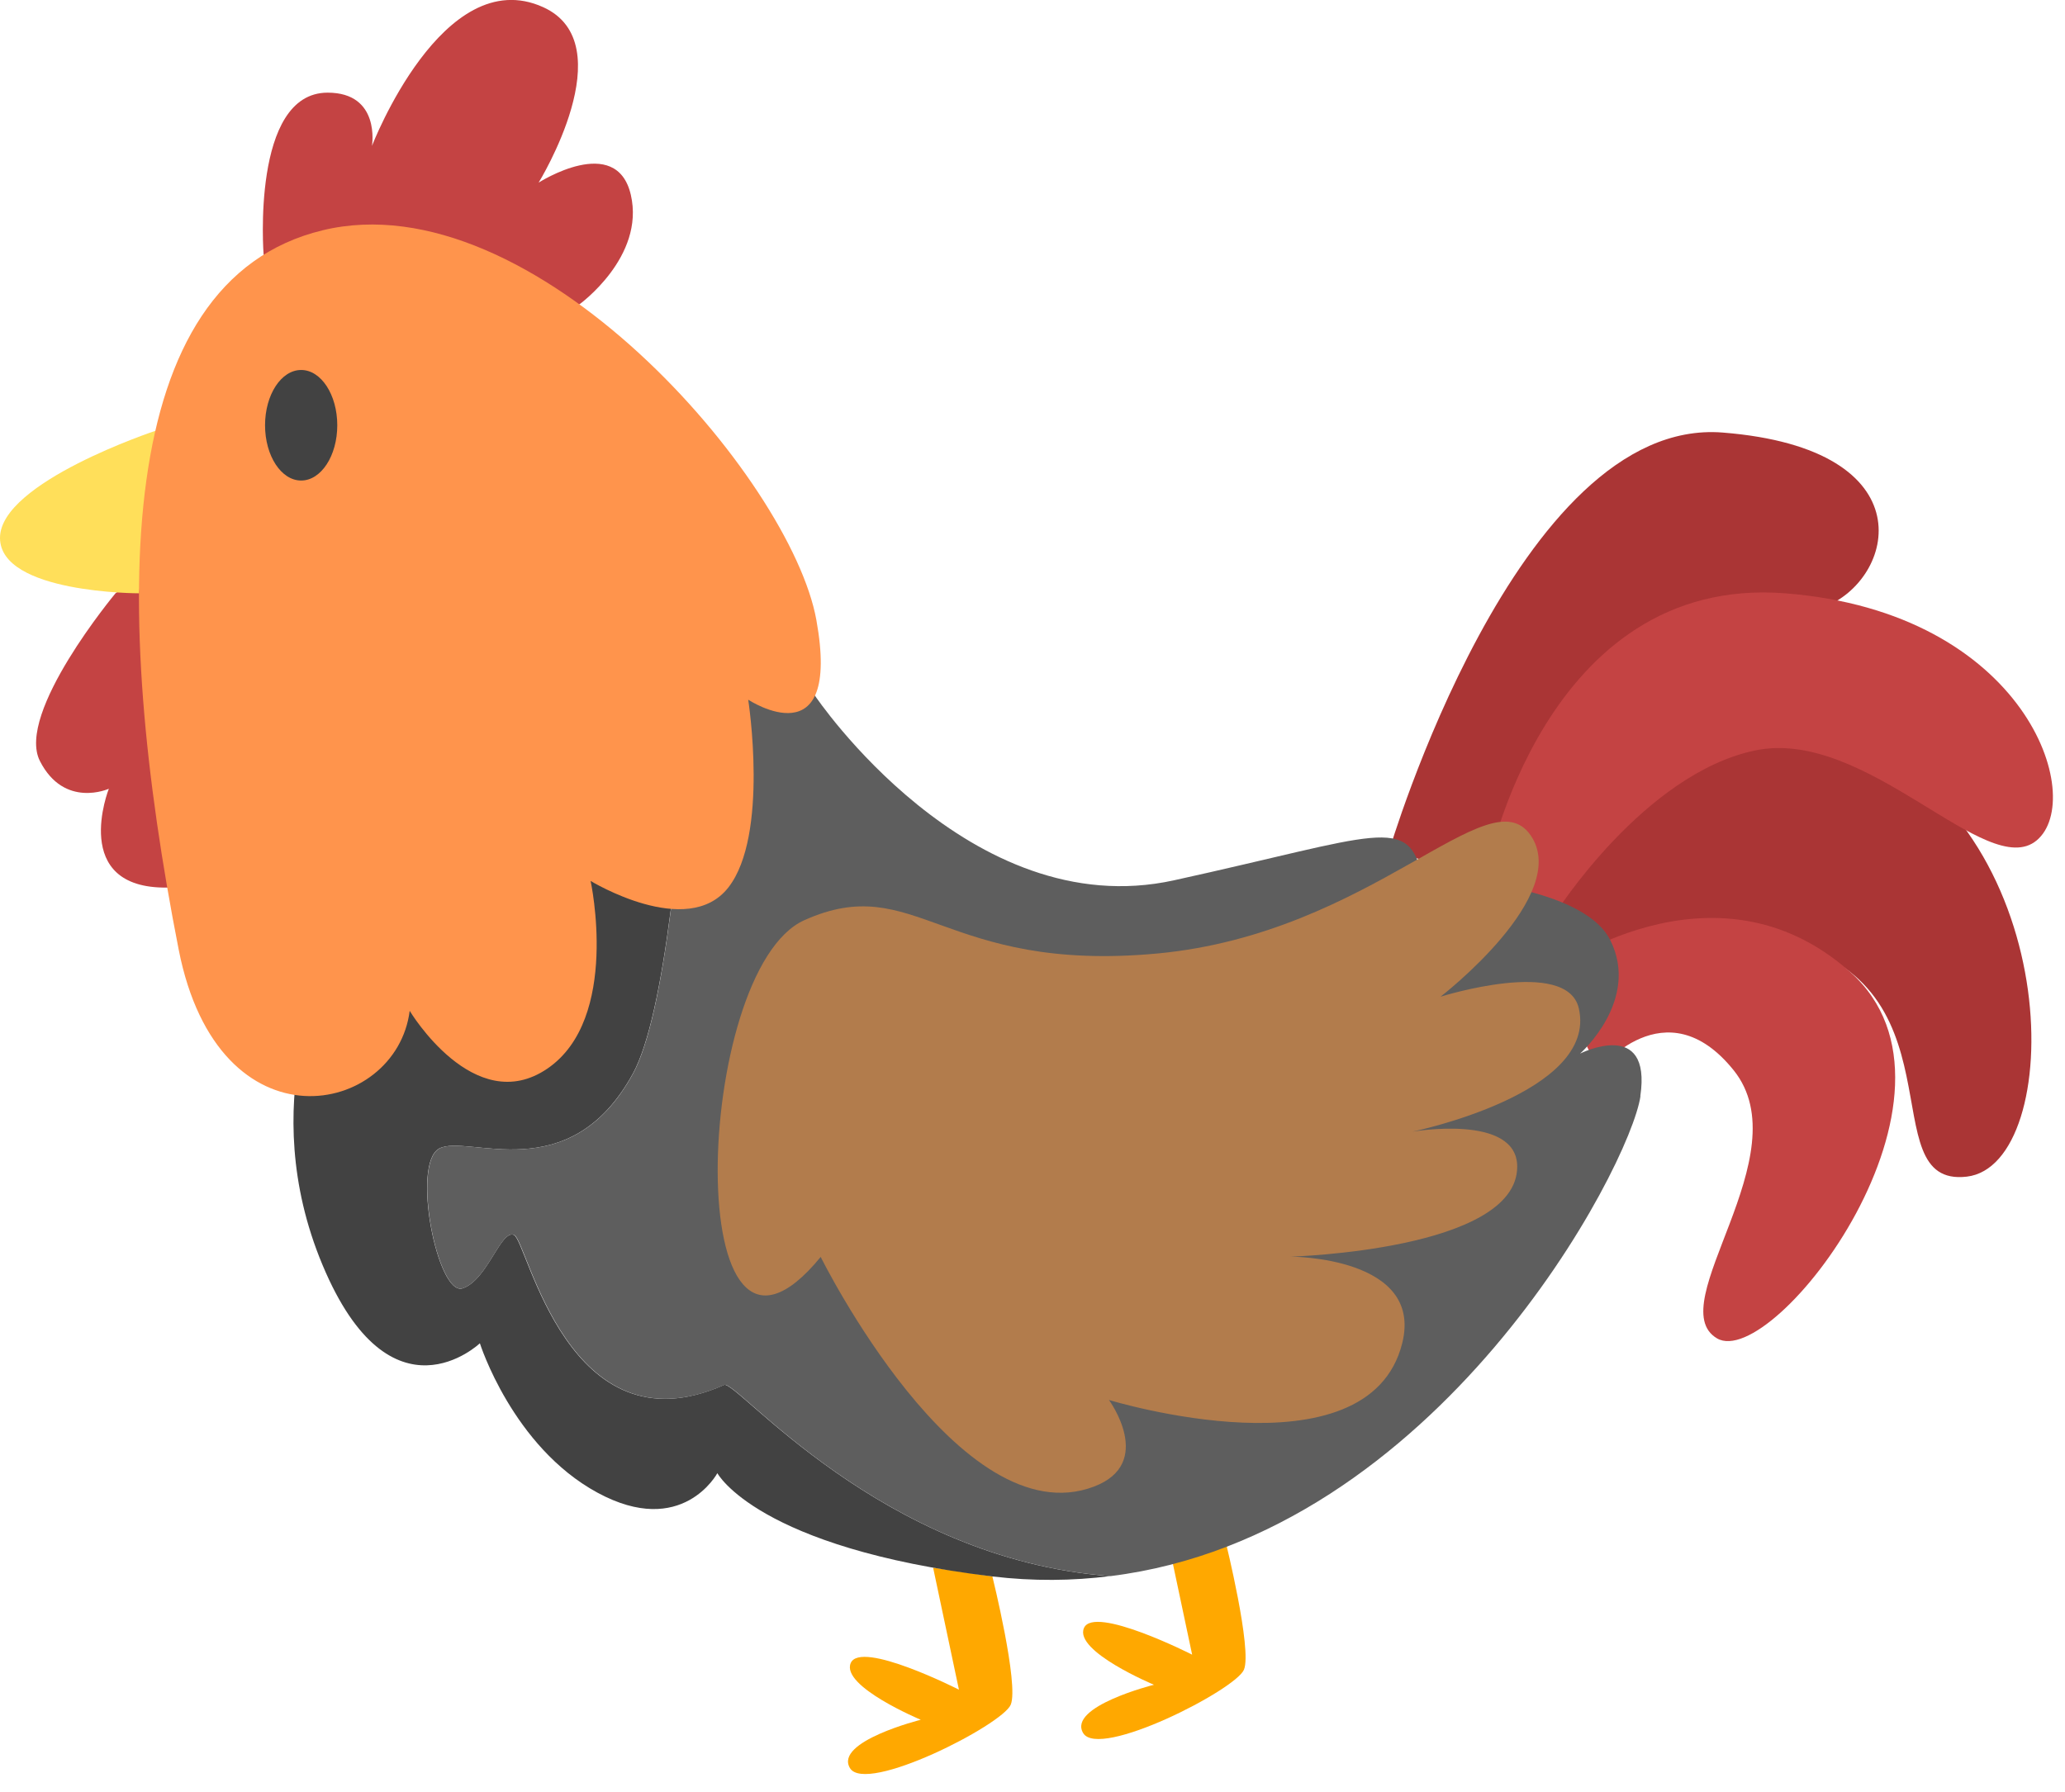 <svg width="91" height="79" viewBox="0 0 91 79" fill="none" xmlns="http://www.w3.org/2000/svg">
<g clip-path="url(#clip0_257_1661)">
<path d="M61.198 37.56C61.198 37.56 66.846 18.347 75.915 19.066C84.984 19.785 83.511 25.594 80.355 26.767L65.953 38.635L61.191 37.553L61.198 37.56Z" fill="#AA3535"/>
<path d="M65.897 40.785C65.897 40.785 72.871 28.602 81.975 32.708C91.078 36.819 91.015 51.355 86.673 51.864C82.331 52.374 86.806 42.984 78.002 41.364C69.199 39.745 68.319 45.253 68.319 45.253L65.897 40.778V40.785Z" fill="#AA3535"/>
<path d="M65.526 38.363C65.526 38.363 68.026 25.322 78.665 26.152C89.312 26.983 91.951 35.207 89.752 37.043C87.552 38.879 82.261 32.052 77.346 33.078C72.431 34.104 68.535 40.269 68.535 40.269L65.526 38.363Z" fill="#C44343"/>
<path d="M68.319 42.844C68.319 42.844 75.51 37.483 81.535 42.844C87.56 48.206 78.156 60.465 75.664 58.992C73.171 57.519 79.406 50.915 76.397 47.173C73.388 43.431 70.449 47.173 70.449 47.173L68.319 42.844Z" fill="#C44343"/>
<path d="M41.121 69.102L42.258 74.477C42.258 74.477 37.93 72.278 37.49 73.304C37.05 74.331 40.576 75.804 40.576 75.804C40.576 75.804 36.757 76.76 37.455 77.933C38.154 79.106 44.171 76.027 44.541 75.14C44.911 74.254 43.732 69.486 43.732 69.486L41.128 69.102H41.121Z" fill="#FFA800"/>
<path d="M51.397 67.559L52.535 72.934C52.535 72.934 48.206 70.735 47.767 71.761C47.327 72.788 50.852 74.261 50.852 74.261C50.852 74.261 47.034 75.217 47.732 76.39C48.43 77.563 54.448 74.484 54.818 73.597C55.188 72.711 54.008 67.943 54.008 67.943L51.404 67.559H51.397Z" fill="#FFA800"/>
<path d="M22.662 54.441C22.075 54.148 21.489 56.423 20.386 56.787C19.283 57.15 18.11 51.278 19.36 50.622C20.609 49.966 25.084 52.458 27.891 47.32C29.294 44.751 30.062 36.729 30.474 29.357C23.786 31.731 14.438 42.621 14.438 42.621C14.438 42.621 11.205 48.569 14.214 55.76C17.223 62.951 21.147 59.209 21.147 59.209C21.147 59.209 22.585 63.761 26.327 65.793C30.069 67.824 31.612 64.934 31.612 64.934C31.612 64.934 33.371 68.236 43.724 69.486C45.54 69.702 47.271 69.681 48.925 69.472C38.789 68.718 32.443 60.801 31.905 61.045C25.028 64.103 23.241 54.734 22.655 54.441H22.662Z" fill="#424242"/>
<path d="M72.285 48.318C72.801 44.841 69.632 46.44 69.632 46.44C69.632 46.44 72.285 44.094 70.965 41.448C69.646 38.803 62.671 38.656 62.671 38.656C62.085 35.863 60.766 36.82 51.732 38.803C42.705 40.785 35.912 30.662 35.912 30.662C34.725 28.721 32.756 28.547 30.48 29.357C30.062 36.736 29.301 44.751 27.897 47.32C25.091 52.458 20.616 49.966 19.366 50.622C18.117 51.278 19.289 57.156 20.392 56.786C21.495 56.416 22.082 54.141 22.668 54.441C23.255 54.741 25.042 64.103 31.919 61.045C32.456 60.808 38.802 68.725 48.939 69.472C63.356 67.677 71.831 51.432 72.292 48.318H72.285Z" fill="#5E5E5E"/>
<path d="M36.163 55.397C36.163 55.397 42.286 67.768 48.206 65.527C50.922 64.5 48.869 61.708 48.869 61.708C48.869 61.708 60.291 65.206 61.792 59.209C62.748 55.39 56.877 55.39 56.877 55.39C56.877 55.39 66.86 55.111 66.86 51.424C66.86 49.079 62.239 49.882 62.239 49.882C62.239 49.882 70.428 48.199 69.576 44.45C69.059 42.174 63.481 43.933 63.481 43.933C63.481 43.933 69.283 39.458 67.447 36.812C65.611 34.166 60.472 41.141 51.005 42.028C41.539 42.907 40.359 38.355 35.444 40.561C30.529 42.767 29.936 63.027 36.177 55.39L36.163 55.397Z" fill="#B27C4C"/>
<path d="M11.617 11.233C11.617 11.233 11.058 4.084 14.437 4.084C16.783 4.084 16.392 6.43 16.392 6.43C16.392 6.43 19.519 -1.682 23.932 0.314C27.506 1.927 23.736 8.05 23.736 8.05C23.736 8.05 27.164 5.85 27.799 8.587C28.434 11.324 25.53 13.418 25.53 13.418L11.617 11.24V11.233Z" fill="#C44343"/>
<path d="M5.089 26.152C5.089 26.152 0.684 31.437 1.759 33.545C2.834 35.654 4.796 34.767 4.796 34.767C4.796 34.767 3.05 39.179 7.372 39.123C11.693 39.074 6.848 24.881 6.848 24.881L5.089 26.152Z" fill="#C44343"/>
<path d="M6.849 18.989C6.849 18.989 0 21.258 0 23.708C0 26.159 6.13 26.152 6.13 26.152L6.856 18.982L6.849 18.989Z" fill="#FFDF5A"/>
<path d="M32.987 30.85C32.987 30.85 37.099 33.545 35.975 27.325C34.851 21.104 23.492 7.903 14.214 10.151C4.936 12.399 4.901 26.724 7.875 41.86C9.635 50.817 17.468 49.197 18.054 44.555C18.054 44.555 20.895 49.302 24.121 47.103C27.346 44.904 26.027 38.83 26.027 38.83C26.027 38.83 30.285 41.427 32.093 39.123C33.902 36.819 32.973 30.85 32.973 30.85H32.987Z" fill="#FF944C"/>
<path d="M13.271 21.181C14.15 21.181 14.863 20.09 14.863 18.745C14.863 17.399 14.15 16.308 13.271 16.308C12.392 16.308 11.68 17.399 11.68 18.745C11.68 20.09 12.392 21.181 13.271 21.181Z" fill="#424242"/>
</g>
<defs>
<clipPath id="clip0_257_1661">
<rect width="90.471" height="78.191" fill="white"/>
</clipPath>
</defs>
</svg>
